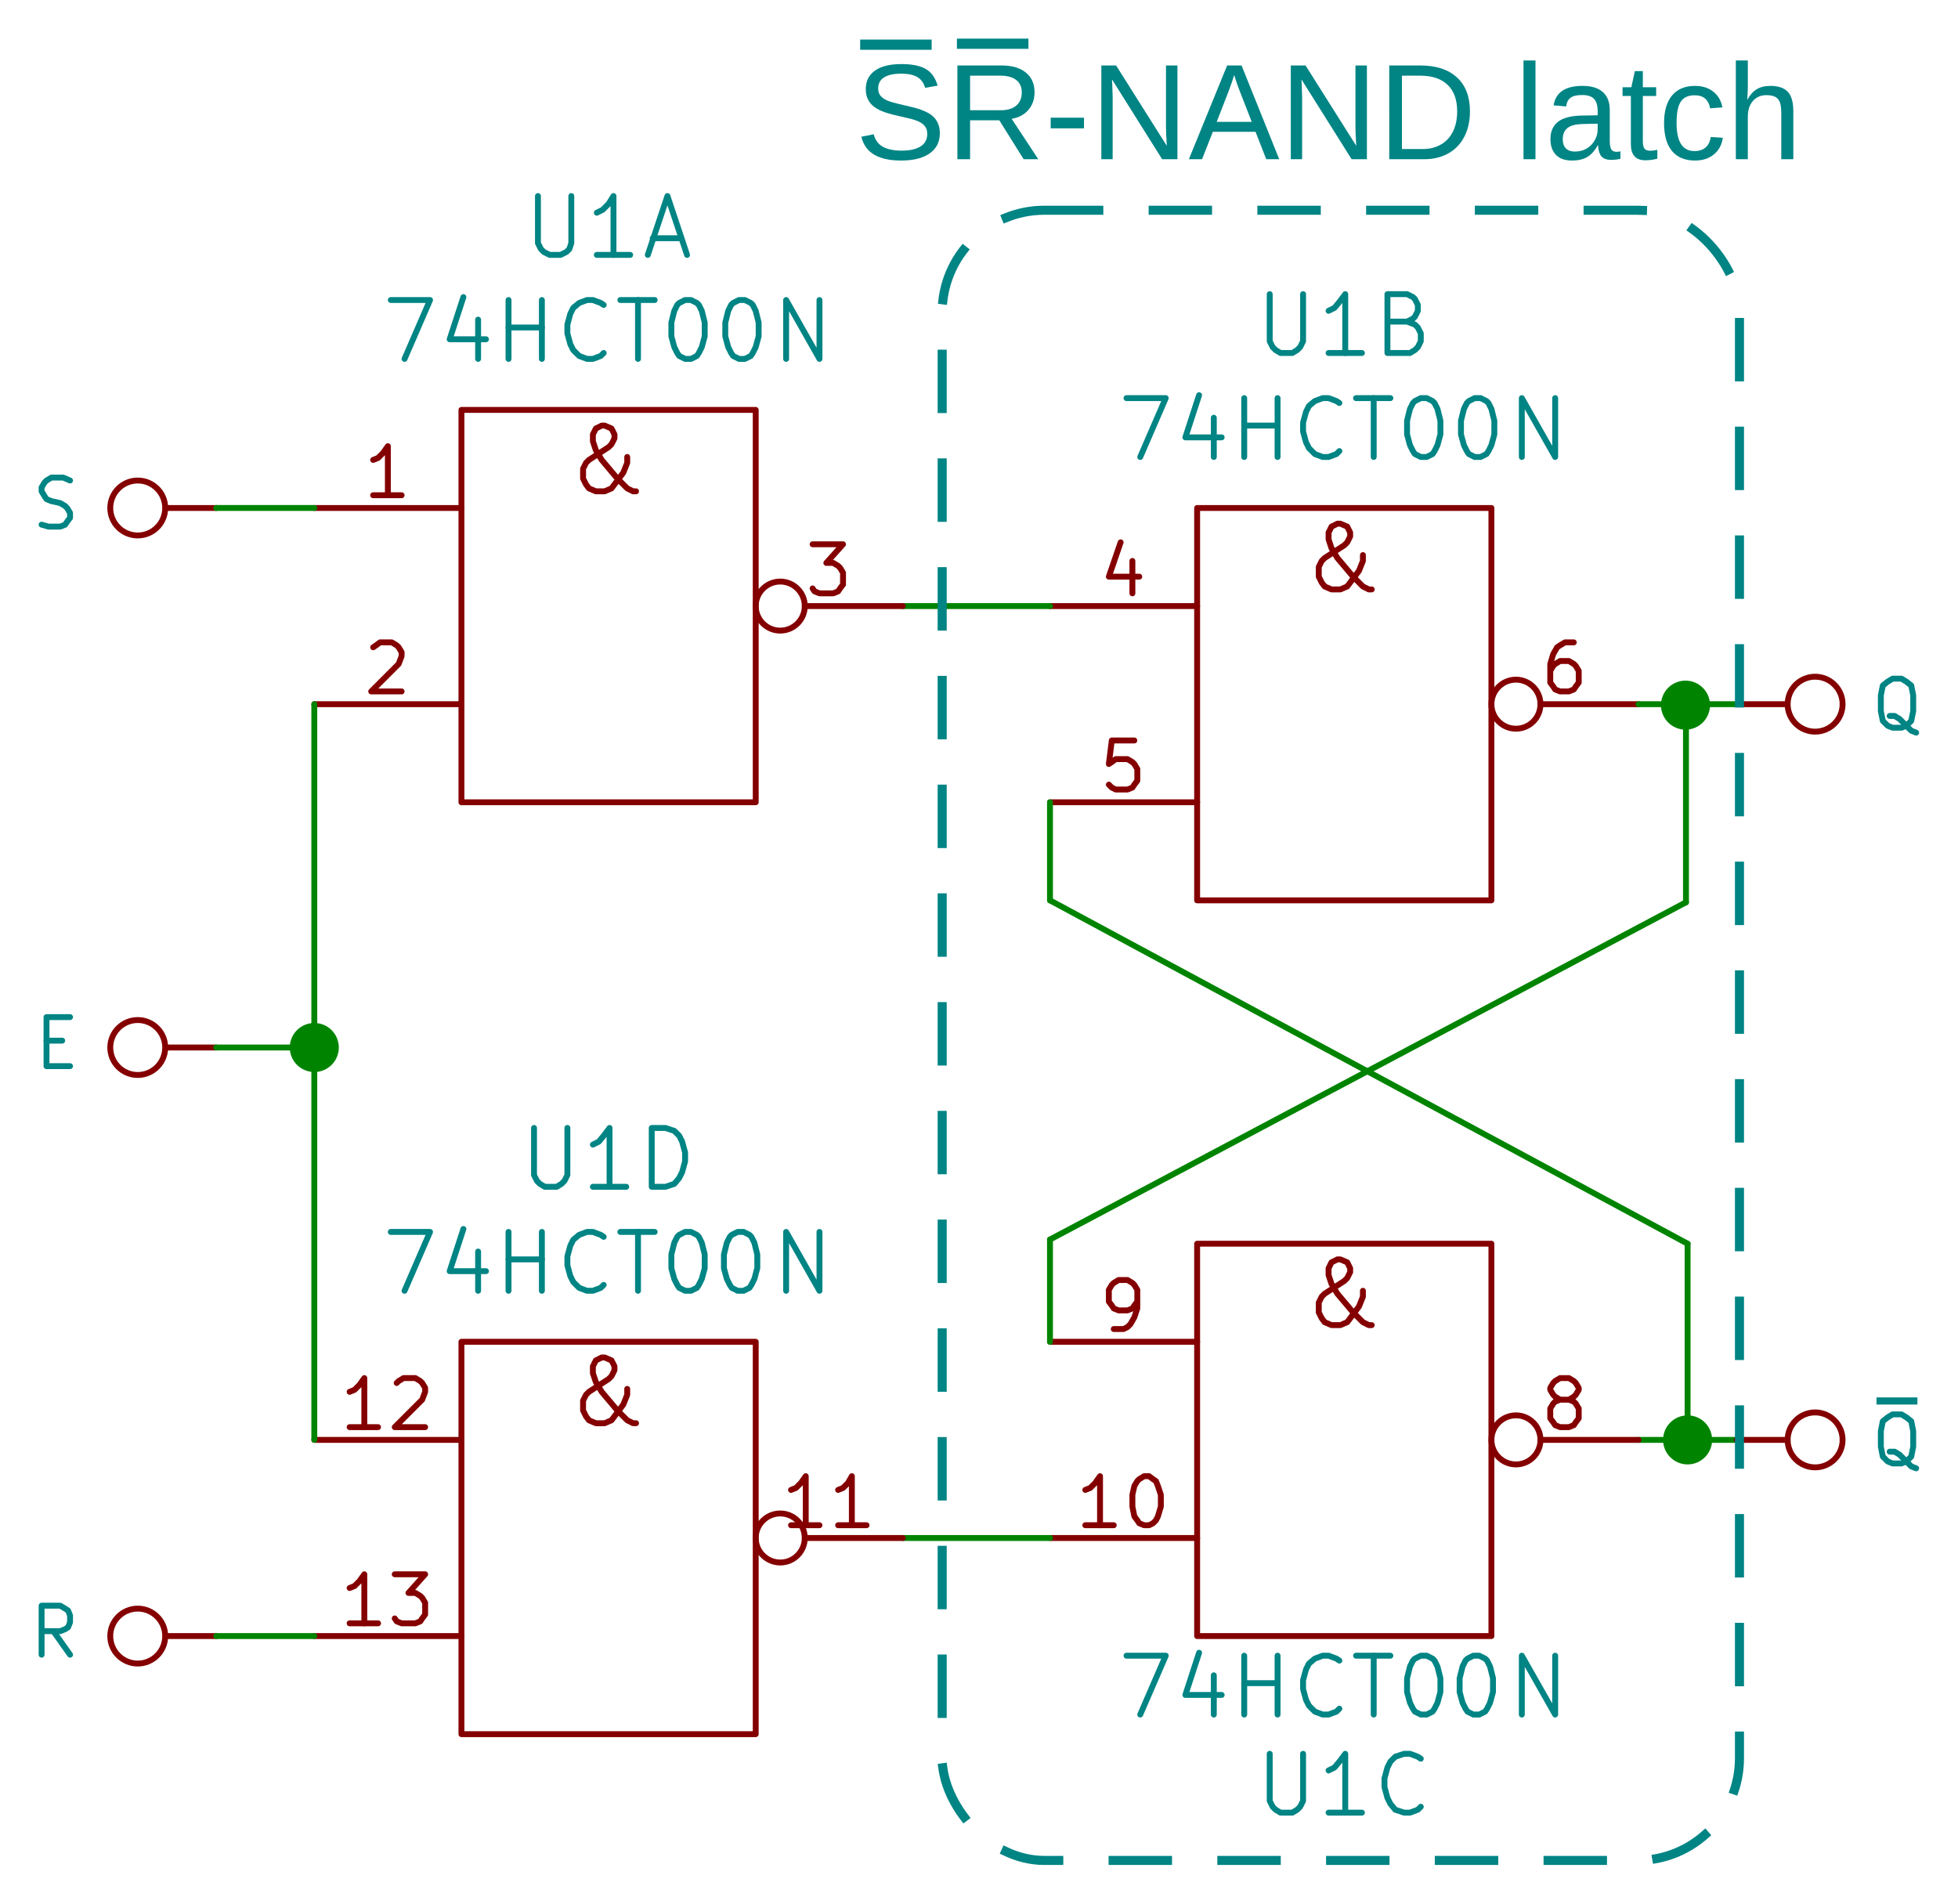 <?xml version="1.0" encoding="UTF-8" standalone="no"?>
<svg
   xmlns:dc="http://purl.org/dc/elements/1.1/"
   xmlns:cc="http://creativecommons.org/ns#"
   xmlns:rdf="http://www.w3.org/1999/02/22-rdf-syntax-ns#"
   xmlns:svg="http://www.w3.org/2000/svg"
   xmlns="http://www.w3.org/2000/svg"
   xmlns:sodipodi="http://sodipodi.sourceforge.net/DTD/sodipodi-0.dtd"
   xmlns:inkscape="http://www.inkscape.org/namespaces/inkscape"
   version="1.1"
   width="50.7mm"
   height="49.293mm"
   viewBox="0 0 19960.723 19406.768"
   id="svg666"
   sodipodi:docname="gated_SR_latch_NAND.svg"
   inkscape:version="0.92.4 (unknown)">
  <defs
     id="defs670" />
  <sodipodi:namedview
     pagecolor="#ffffff"
     bordercolor="#666666"
     borderopacity="1"
     objecttolerance="10"
     gridtolerance="10"
     guidetolerance="10"
     inkscape:pageopacity="0"
     inkscape:pageshadow="2"
     inkscape:window-width="3840"
     inkscape:window-height="2053"
     id="namedview668"
     showgrid="true"
     units="mm"
     fit-margin-top="1"
     fit-margin-left="1"
     fit-margin-right="1"
     fit-margin-bottom="1"
     inkscape:zoom="85.746336"
     inkscape:cx="179.79501"
     inkscape:cy="55.986012"
     inkscape:window-x="0"
     inkscape:window-y="0"
     inkscape:window-maximized="1"
     inkscape:current-layer="svg666">
    <inkscape:grid
       type="xygrid"
       id="grid1040" />
  </sodipodi:namedview>
  <title
     id="title8">SVG Picture created by weigu.lu</title>
  <desc
     id="desc10">Picture generated by Eeschema-SVG </desc>
  <g
     style="fill:#000000;fill-opacity:1;stroke:#000000;stroke-linecap:round;stroke-linejoin:round;stroke-opacity:1"
     id="g12"
     transform="translate(-21795.872,-11821.459)" />
  <g
     style="fill:#000000;fill-opacity:0;stroke:#000000;stroke-width:60;stroke-linecap:round;stroke-linejoin:round;stroke-opacity:1"
     id="g14"
     transform="translate(-21795.872,-11821.459)" />
  <g
     style="fill:#008484;fill-opacity:0;stroke:#008484;stroke-width:60;stroke-linecap:round;stroke-linejoin:round;stroke-opacity:1"
     id="g20"
     transform="translate(-21795.872,-11821.459)" />
  <g
     style="fill:#848400;fill-opacity:0;stroke:#848400;stroke-width:60;stroke-linecap:round;stroke-linejoin:round;stroke-opacity:1"
     id="g40"
     transform="translate(-21795.872,-11821.459)" />
  <g
     style="fill:#008484;fill-opacity:0;stroke:#008484;stroke-width:60;stroke-linecap:round;stroke-linejoin:round;stroke-opacity:1"
     id="g100"
     transform="translate(-21795.872,-11821.459)" />
  <g
     style="fill:#848400;fill-opacity:0;stroke:#848400;stroke-width:60;stroke-linecap:round;stroke-linejoin:round;stroke-opacity:1"
     id="g120"
     transform="translate(-21795.872,-11821.459)" />
  <g
     style="fill:#008484;fill-opacity:0;stroke:#008484;stroke-width:60;stroke-linecap:round;stroke-linejoin:round;stroke-opacity:1"
     id="g182"
     transform="translate(-21795.872,-11821.459)" />
  <g
     style="fill:#848400;fill-opacity:0;stroke:#848400;stroke-width:60;stroke-linecap:round;stroke-linejoin:round;stroke-opacity:1"
     id="g204"
     transform="translate(-21795.872,-11821.459)" />
  <g
     style="fill:#840084;fill-opacity:0;stroke:#840084;stroke-width:60;stroke-linecap:round;stroke-linejoin:round;stroke-opacity:1"
     id="g260"
     transform="translate(-21795.872,-11821.459)" />
  <g
     style="fill:#008400;fill-opacity:0;stroke:#008400;stroke-width:60;stroke-linecap:round;stroke-linejoin:round;stroke-opacity:1"
     id="g264"
     transform="translate(-21795.872,-11821.459)">
    <path
       d="m 39000,26500 h 500"
       id="path262"
       inkscape:connector-curvature="0" />
  </g>
  <g
     style="fill:#008400;fill-opacity:0;stroke:#008400;stroke-width:0;stroke-linecap:round;stroke-linejoin:round;stroke-opacity:1"
     id="g266"
     transform="translate(-21795.872,-11821.459)" />
  <g
     style="fill:#008400;fill-opacity:1;stroke:#008400;stroke-width:100;stroke-linecap:round;stroke-linejoin:round;stroke-opacity:1"
     id="g270"
     transform="translate(-21795.872,-11821.459)">
    <circle
       cx="39000"
       cy="26500"
       r="200"
       id="circle268" />
  </g>
  <g
     style="fill:#008400;fill-opacity:1;stroke:#008400;stroke-width:60;stroke-linecap:round;stroke-linejoin:round;stroke-opacity:1"
     id="g272"
     transform="translate(-21795.872,-11821.459)" />
  <g
     style="fill:#008400;fill-opacity:0;stroke:#008400;stroke-width:60;stroke-linecap:round;stroke-linejoin:round;stroke-opacity:1"
     id="g276"
     transform="translate(-21795.872,-11821.459)">
    <path
       d="m 38500,26500 h 500"
       id="path274"
       inkscape:connector-curvature="0" />
  </g>
  <g
     style="fill:#008400;fill-opacity:0;stroke:#008400;stroke-width:0;stroke-linecap:round;stroke-linejoin:round;stroke-opacity:1"
     id="g278"
     transform="translate(-21795.872,-11821.459)" />
  <g
     style="fill:#840000;fill-opacity:0;stroke:#840000;stroke-width:0;stroke-linecap:round;stroke-linejoin:round;stroke-opacity:1"
     id="g280"
     transform="translate(-21795.872,-11821.459)" />
  <g
     style="fill:#840000;fill-opacity:0;stroke:#840000;stroke-width:60;stroke-linecap:round;stroke-linejoin:round;stroke-opacity:1"
     id="g286"
     transform="translate(-21795.872,-11821.459)">
    <circle
       cx="40300"
       cy="26500"
       r="280"
       id="circle282" />
    <polyline
       fill="none;"
       points="39500,26500 40000,26500 "
       id="polyline284" />
  </g>
  <g
     style="fill:#008484;fill-opacity:0;stroke:#008484;stroke-width:60;stroke-linecap:round;stroke-linejoin:round;stroke-opacity:1"
     id="g292"
     transform="translate(-21795.872,-11821.459)">
    <path
       d="m 41330,26790 -50,-20 -50,-50 -70,-70 -50,-30 h -50"
       id="path288"
       inkscape:connector-curvature="0" />
    <path
       d="m 41090,26740 -50,-20 -50,-50 -20,-100 v -160 l 20,-100 50,-40 50,-30 h 90 l 50,30 50,40 20,100 v 160 l -20,100 -50,50 -50,20 h -90"
       id="path290"
       inkscape:connector-curvature="0" />
  </g>
  <g
     style="fill:#008484;fill-opacity:0;stroke:#008484;stroke-width:0;stroke-linecap:round;stroke-linejoin:round;stroke-opacity:1"
     id="g294"
     transform="translate(-21795.872,-11821.459)" />
  <g
     style="fill:#840000;fill-opacity:0;stroke:#840000;stroke-width:0;stroke-linecap:round;stroke-linejoin:round;stroke-opacity:1"
     id="g296"
     transform="translate(-21795.872,-11821.459)" />
  <g
     style="fill:#840000;fill-opacity:0;stroke:#840000;stroke-width:60;stroke-linecap:round;stroke-linejoin:round;stroke-opacity:1"
     id="g302"
     transform="translate(-21795.872,-11821.459)">
    <circle
       cx="23200"
       cy="17000"
       r="280"
       id="circle298" />
    <polyline
       fill="none;"
       points="24000,17000 23500,17000 "
       id="polyline300" />
  </g>
  <g
     style="fill:#008484;fill-opacity:0;stroke:#008484;stroke-width:60;stroke-linecap:round;stroke-linejoin:round;stroke-opacity:1"
     id="g306"
     transform="translate(-21795.872,-11821.459)">
    <path
       d="m 22220,17170 70,20 h 120 l 50,-20 20,-30 30,-40 v -50 l -30,-50 -20,-20 -50,-30 -90,-20 -50,-20 -20,-30 -30,-50 v -40 l 30,-50 20,-20 50,-30 h 120 l 70,30"
       id="path304"
       inkscape:connector-curvature="0" />
  </g>
  <g
     style="fill:#008484;fill-opacity:0;stroke:#008484;stroke-width:0;stroke-linecap:round;stroke-linejoin:round;stroke-opacity:1"
     id="g308"
     transform="translate(-21795.872,-11821.459)" />
  <g
     style="fill:#840000;fill-opacity:0;stroke:#840000;stroke-width:0;stroke-linecap:round;stroke-linejoin:round;stroke-opacity:1"
     id="g310"
     transform="translate(-21795.872,-11821.459)" />
  <g
     style="fill:#840000;fill-opacity:0;stroke:#840000;stroke-width:60;stroke-linecap:round;stroke-linejoin:round;stroke-opacity:1"
     id="g316"
     transform="translate(-21795.872,-11821.459)">
    <circle
       cx="23200"
       cy="28500"
       r="280"
       id="circle312" />
    <polyline
       fill="none;"
       points="24000,28500 23500,28500 "
       id="polyline314" />
  </g>
  <g
     style="fill:#008484;fill-opacity:0;stroke:#008484;stroke-width:60;stroke-linecap:round;stroke-linejoin:round;stroke-opacity:1"
     id="g322"
     transform="translate(-21795.872,-11821.459)">
    <path
       d="m 22510,28690 -170,-240"
       id="path318"
       inkscape:connector-curvature="0" />
    <path
       d="m 22220,28690 v -500 h 190 l 50,30 30,20 20,50 v 70 l -20,50 -30,20 -50,20 h -190"
       id="path320"
       inkscape:connector-curvature="0" />
  </g>
  <g
     style="fill:#008484;fill-opacity:0;stroke:#008484;stroke-width:0;stroke-linecap:round;stroke-linejoin:round;stroke-opacity:1"
     id="g324"
     transform="translate(-21795.872,-11821.459)" />
  <g
     style="fill:#840000;fill-opacity:0;stroke:#840000;stroke-width:0;stroke-linecap:round;stroke-linejoin:round;stroke-opacity:1"
     id="g326"
     transform="translate(-21795.872,-11821.459)" />
  <g
     style="fill:#840000;fill-opacity:0;stroke:#840000;stroke-width:60;stroke-linecap:round;stroke-linejoin:round;stroke-opacity:1"
     id="g350"
     transform="translate(-21795.872,-11821.459)">
    <path
       d="m 35780,25330 h -30 l -60,-30 -100,-100 -160,-190 -60,-100 -30,-90 v -70 l 30,-60 60,-30 h 30 l 70,30 30,60 v 40 l -30,60 -30,30 -200,130 -30,30 -30,60 v 100 l 30,60 30,40 70,30 h 90 l 70,-30 30,-40 90,-120 40,-100 v -60"
       id="path328"
       inkscape:connector-curvature="0" />
    <rect
       x="34000"
       y="24500"
       width="3000"
       height="4000"
       rx="0"
       id="rect330" />
    <path
       d="M 34000,27500 H 32500"
       id="path332"
       inkscape:connector-curvature="0" />
    <path
       d="m 33150,27370 h -290"
       id="path334"
       inkscape:connector-curvature="0" />
    <path
       d="m 33010,27370 v -500 l -50,70 -50,50 -50,20"
       id="path336"
       inkscape:connector-curvature="0" />
    <path
       d="m 33460,26870 h 50 l 40,30 30,20 20,50 30,90 v 120 l -30,100 -20,40 -30,30 -40,20 h -50 l -50,-20 -20,-30 -30,-40 -20,-100 v -120 l 20,-90 30,-50 20,-20 50,-30"
       id="path338"
       inkscape:connector-curvature="0" />
    <circle
       cx="37250"
       cy="26500"
       r="250"
       id="circle340" />
    <path
       d="m 37500,26500 h 1000"
       id="path342"
       inkscape:connector-curvature="0" />
    <path
       d="m 37700,26090 -50,-30 -20,-20 -30,-50 v -20 l 30,-50 20,-20 50,-30 h 90 l 50,30 20,20 30,50 v 20 l -30,50 -20,20 -50,30 h -90 l -50,20 -20,20 -30,50 v 100 l 30,40 20,30 50,20 h 90 l 50,-20 20,-30 30,-40 v -100 l -30,-50 -20,-20 -50,-20"
       id="path344"
       inkscape:connector-curvature="0" />
    <path
       d="M 34000,25500 H 32500"
       id="path346"
       inkscape:connector-curvature="0" />
    <path
       d="m 33150,25370 h 100 l 40,-20 30,-30 40,-70 30,-90 v -190 l -30,-50 -20,-20 -50,-30 h -90 l -50,30 -20,20 -30,50 v 120 l 30,40 20,30 50,20 h 90 l 50,-20 20,-30 30,-40"
       id="path348"
       inkscape:connector-curvature="0" />
  </g>
  <path
     style="fill:#008484;fill-opacity:0;stroke:#008484;stroke-width:60;stroke-linecap:round;stroke-linejoin:round;stroke-opacity:1"
     inkscape:connector-curvature="0"
     id="path352"
     d="m 12944.128,17878.541 v 480 l 30,60 30,30 50,30 h 120 l 50,-30 30,-30 30,-60 v -480" />
  <path
     style="fill:#008484;fill-opacity:0;stroke:#008484;stroke-width:60;stroke-linecap:round;stroke-linejoin:round;stroke-opacity:1"
     inkscape:connector-curvature="0"
     id="path354"
     d="m 13884.128,18478.541 h -340" />
  <path
     style="fill:#008484;fill-opacity:0;stroke:#008484;stroke-width:60;stroke-linecap:round;stroke-linejoin:round;stroke-opacity:1"
     inkscape:connector-curvature="0"
     id="path356"
     d="m 13714.128,18478.541 v -600 l -60,80 -50,60 -60,30" />
  <path
     style="fill:#008484;fill-opacity:0;stroke:#008484;stroke-width:60;stroke-linecap:round;stroke-linejoin:round;stroke-opacity:1"
     inkscape:connector-curvature="0"
     id="path358"
     d="m 14484.128,18418.541 -30,30 -80,30 h -60 l -90,-30 -50,-60 -30,-60 -30,-110 v -90 l 30,-110 30,-60 50,-50 90,-30 h 60 l 80,30 30,20" />
  <path
     style="fill:#008484;fill-opacity:0;stroke:#008484;stroke-width:60;stroke-linecap:round;stroke-linejoin:round;stroke-opacity:1"
     inkscape:connector-curvature="0"
     id="path360"
     d="m 11484.128,16878.541 h 400 l -260,600" />
  <path
     style="fill:#008484;fill-opacity:0;stroke:#008484;stroke-width:60;stroke-linecap:round;stroke-linejoin:round;stroke-opacity:1"
     inkscape:connector-curvature="0"
     id="path362"
     d="m 12374.128,17078.541 v 400" />
  <path
     style="fill:#008484;fill-opacity:0;stroke:#008484;stroke-width:60;stroke-linecap:round;stroke-linejoin:round;stroke-opacity:1"
     inkscape:connector-curvature="0"
     id="path364"
     d="m 12224.128,16848.541 -140,430 h 370" />
  <path
     style="fill:#008484;fill-opacity:0;stroke:#008484;stroke-width:60;stroke-linecap:round;stroke-linejoin:round;stroke-opacity:1"
     inkscape:connector-curvature="0"
     id="path366"
     d="m 12684.128,17478.541 v -600" />
  <path
     style="fill:#008484;fill-opacity:0;stroke:#008484;stroke-width:60;stroke-linecap:round;stroke-linejoin:round;stroke-opacity:1"
     inkscape:connector-curvature="0"
     id="path368"
     d="m 12684.128,17158.541 h 340" />
  <path
     style="fill:#008484;fill-opacity:0;stroke:#008484;stroke-width:60;stroke-linecap:round;stroke-linejoin:round;stroke-opacity:1"
     inkscape:connector-curvature="0"
     id="path370"
     d="m 13024.128,17478.541 v -600" />
  <path
     style="fill:#008484;fill-opacity:0;stroke:#008484;stroke-width:60;stroke-linecap:round;stroke-linejoin:round;stroke-opacity:1"
     inkscape:connector-curvature="0"
     id="path372"
     d="m 13654.128,17418.541 -30,30 -80,30 h -60 l -80,-30 -60,-60 -30,-60 -30,-110 v -90 l 30,-110 30,-60 60,-50 80,-30 h 60 l 80,30 30,20" />
  <path
     style="fill:#008484;fill-opacity:0;stroke:#008484;stroke-width:60;stroke-linecap:round;stroke-linejoin:round;stroke-opacity:1"
     inkscape:connector-curvature="0"
     id="path374"
     d="m 13824.128,16878.541 h 350" />
  <path
     style="fill:#008484;fill-opacity:0;stroke:#008484;stroke-width:60;stroke-linecap:round;stroke-linejoin:round;stroke-opacity:1"
     inkscape:connector-curvature="0"
     id="path376"
     d="m 14004.128,17478.541 v -600" />
  <path
     style="fill:#008484;fill-opacity:0;stroke:#008484;stroke-width:60;stroke-linecap:round;stroke-linejoin:round;stroke-opacity:1"
     inkscape:connector-curvature="0"
     id="path378"
     d="m 14484.128,16878.541 h 60 l 60,30 20,20 30,60 30,120 v 140 l -30,110 -30,60 -20,30 -60,30 h -60 l -60,-30 -20,-30 -30,-60 -30,-110 v -140 l 30,-120 30,-60 20,-20 60,-30" />
  <path
     style="fill:#008484;fill-opacity:0;stroke:#008484;stroke-width:60;stroke-linecap:round;stroke-linejoin:round;stroke-opacity:1"
     inkscape:connector-curvature="0"
     id="path382"
     d="m 15514.128,17478.541 v -600 l 340,600 v -600" />
  <g
     style="fill:#008484;fill-opacity:0;stroke:#008484;stroke-width:0;stroke-linecap:round;stroke-linejoin:round;stroke-opacity:1"
     id="g386"
     transform="translate(-21795.872,-11821.459)" />
  <g
     style="fill:#840000;fill-opacity:0;stroke:#840000;stroke-width:0;stroke-linecap:round;stroke-linejoin:round;stroke-opacity:1"
     id="g388"
     transform="translate(-21795.872,-11821.459)" />
  <g
     style="fill:#840000;fill-opacity:0;stroke:#840000;stroke-width:60;stroke-linecap:round;stroke-linejoin:round;stroke-opacity:1"
     id="g410"
     transform="translate(-21795.872,-11821.459)">
    <path
       d="m 35780,17830 h -30 l -60,-30 -100,-100 -160,-190 -60,-100 -30,-90 v -70 l 30,-60 60,-30 h 30 l 70,30 30,60 v 40 l -30,60 -30,30 -200,130 -30,30 -30,60 v 100 l 30,60 30,40 70,30 h 90 l 70,-30 30,-40 90,-120 40,-100 v -60"
       id="path390"
       inkscape:connector-curvature="0" />
    <rect
       x="34000"
       y="17000"
       width="3000"
       height="4000"
       rx="0"
       id="rect392" />
    <path
       d="M 34000,18000 H 32500"
       id="path394"
       inkscape:connector-curvature="0" />
    <path
       d="m 33340,17540 v 330"
       id="path396"
       inkscape:connector-curvature="0" />
    <path
       d="m 33220,17350 -120,350 h 310"
       id="path398"
       inkscape:connector-curvature="0" />
    <path
       d="M 34000,20000 H 32500"
       id="path400"
       inkscape:connector-curvature="0" />
    <path
       d="m 33360,19370 h -230 l -30,240 30,-20 40,-30 h 120 l 50,30 20,20 30,50 v 120 l -30,40 -20,30 -50,20 h -120 l -40,-20 -30,-30"
       id="path402"
       inkscape:connector-curvature="0" />
    <circle
       cx="37250"
       cy="19000"
       r="250"
       id="circle404" />
    <path
       d="m 37500,19000 h 1000"
       id="path406"
       inkscape:connector-curvature="0" />
    <path
       d="m 37840,18370 h -90 l -50,30 -30,20 -40,70 -30,100 v 190 l 30,40 20,30 50,20 h 90 l 50,-20 20,-30 30,-40 v -120 l -30,-50 -20,-20 -50,-30 h -90 l -50,30 -20,20 -30,50"
       id="path408"
       inkscape:connector-curvature="0" />
  </g>
  <path
     style="fill:#008484;fill-opacity:0;stroke:#008484;stroke-width:60;stroke-linecap:round;stroke-linejoin:round;stroke-opacity:1"
     inkscape:connector-curvature="0"
     id="path412"
     d="m 12944.128,2998.541 v 480 l 30,60 30,30 50,30 h 120 l 50,-30 30,-30 30,-60 v -480" />
  <path
     style="fill:#008484;fill-opacity:0;stroke:#008484;stroke-width:60;stroke-linecap:round;stroke-linejoin:round;stroke-opacity:1"
     inkscape:connector-curvature="0"
     id="path414"
     d="m 13884.128,3598.541 h -340" />
  <path
     style="fill:#008484;fill-opacity:0;stroke:#008484;stroke-width:60;stroke-linecap:round;stroke-linejoin:round;stroke-opacity:1"
     inkscape:connector-curvature="0"
     id="path416"
     d="m 13714.128,3598.541 v -600 l -60,80 -50,60 -60,30" />
  <path
     style="fill:#008484;fill-opacity:0;stroke:#008484;stroke-width:60;stroke-linecap:round;stroke-linejoin:round;stroke-opacity:1"
     inkscape:connector-curvature="0"
     id="path418"
     d="m 14344.128,3278.541 80,30 30,30 30,60 v 80 l -30,60 -30,30 -50,30 h -230 v -600 h 200 l 60,30 20,20 30,60 v 60 l -30,60 -20,20 -60,30 h -200" />
  <path
     style="fill:#008484;fill-opacity:0;stroke:#008484;stroke-width:60;stroke-linecap:round;stroke-linejoin:round;stroke-opacity:1"
     inkscape:connector-curvature="0"
     id="path420"
     d="m 11484.128,4058.541 h 400 l -260,600" />
  <path
     style="fill:#008484;fill-opacity:0;stroke:#008484;stroke-width:60;stroke-linecap:round;stroke-linejoin:round;stroke-opacity:1"
     inkscape:connector-curvature="0"
     id="path422"
     d="m 12374.128,4258.541 v 400" />
  <path
     style="fill:#008484;fill-opacity:0;stroke:#008484;stroke-width:60;stroke-linecap:round;stroke-linejoin:round;stroke-opacity:1"
     inkscape:connector-curvature="0"
     id="path424"
     d="m 12224.128,4028.541 -140,430 h 370" />
  <path
     style="fill:#008484;fill-opacity:0;stroke:#008484;stroke-width:60;stroke-linecap:round;stroke-linejoin:round;stroke-opacity:1"
     inkscape:connector-curvature="0"
     id="path426"
     d="m 12684.128,4658.541 v -600" />
  <path
     style="fill:#008484;fill-opacity:0;stroke:#008484;stroke-width:60;stroke-linecap:round;stroke-linejoin:round;stroke-opacity:1"
     inkscape:connector-curvature="0"
     id="path428"
     d="m 12684.128,4338.541 h 340" />
  <path
     style="fill:#008484;fill-opacity:0;stroke:#008484;stroke-width:60;stroke-linecap:round;stroke-linejoin:round;stroke-opacity:1"
     inkscape:connector-curvature="0"
     id="path430"
     d="m 13024.128,4658.541 v -600" />
  <path
     style="fill:#008484;fill-opacity:0;stroke:#008484;stroke-width:60;stroke-linecap:round;stroke-linejoin:round;stroke-opacity:1"
     inkscape:connector-curvature="0"
     id="path432"
     d="m 13654.128,4598.541 -30,30 -80,30 h -60 l -80,-30 -60,-60 -30,-60 -30,-110 v -90 l 30,-110 30,-60 60,-50 80,-30 h 60 l 80,30 30,20" />
  <path
     style="fill:#008484;fill-opacity:0;stroke:#008484;stroke-width:60;stroke-linecap:round;stroke-linejoin:round;stroke-opacity:1"
     inkscape:connector-curvature="0"
     id="path434"
     d="m 13824.128,4058.541 h 350" />
  <path
     style="fill:#008484;fill-opacity:0;stroke:#008484;stroke-width:60;stroke-linecap:round;stroke-linejoin:round;stroke-opacity:1"
     inkscape:connector-curvature="0"
     id="path436"
     d="m 14004.128,4658.541 v -600" />
  <path
     style="fill:#008484;fill-opacity:0;stroke:#008484;stroke-width:60;stroke-linecap:round;stroke-linejoin:round;stroke-opacity:1"
     inkscape:connector-curvature="0"
     id="path438"
     d="m 14484.128,4058.541 h 60 l 60,30 20,20 30,60 30,120 v 140 l -30,110 -30,60 -20,30 -60,30 h -60 l -60,-30 -20,-30 -30,-60 -30,-110 v -140 l 30,-120 30,-60 20,-20 60,-30" />
  <path
     style="fill:#008484;fill-opacity:0;stroke:#008484;stroke-width:60;stroke-linecap:round;stroke-linejoin:round;stroke-opacity:1"
     inkscape:connector-curvature="0"
     id="path442"
     d="m 15514.128,4658.541 v -600 l 340,600 v -600" />
  <path
     style="fill:#008400;fill-opacity:0;stroke:#008400;stroke-width:60;stroke-linecap:round;stroke-linejoin:round;stroke-opacity:1"
     inkscape:connector-curvature="0"
     id="path446"
     d="m 17204.128,12678.541 v 2000" />
  <path
     style="fill:#008400;fill-opacity:0;stroke:#008400;stroke-width:60.298;stroke-linecap:round;stroke-linejoin:round;stroke-opacity:1"
     inkscape:connector-curvature="0"
     id="path448"
     d="M 17187.514,7178.541 V 9198.424" />
  <path
     style="fill:#008400;fill-opacity:0;stroke:#008400;stroke-width:60;stroke-linecap:round;stroke-linejoin:round;stroke-opacity:1"
     inkscape:connector-curvature="0"
     id="path450"
     d="m 10704.128,9178.541 6500,3500" />
  <path
     style="fill:#008400;fill-opacity:0;stroke:#008400;stroke-width:60;stroke-linecap:round;stroke-linejoin:round;stroke-opacity:1"
     inkscape:connector-curvature="0"
     id="path452"
     d="M 10704.128,12635.927 17187.514,9198.424"
     sodipodi:nodetypes="cc" />
  <g
     style="fill:#008400;fill-opacity:0;stroke:#008400;stroke-width:0;stroke-linecap:round;stroke-linejoin:round;stroke-opacity:1"
     id="g456"
     transform="translate(-21795.872,-11821.459)" />
  <g
     style="fill:#840000;fill-opacity:0;stroke:#840000;stroke-width:0;stroke-linecap:round;stroke-linejoin:round;stroke-opacity:1"
     id="g458"
     transform="translate(-21795.872,-11821.459)" />
  <g
     style="fill:#840000;fill-opacity:0;stroke:#840000;stroke-width:60;stroke-linecap:round;stroke-linejoin:round;stroke-opacity:1"
     id="g464"
     transform="translate(-21795.872,-11821.459)">
    <circle
       cx="40300"
       cy="19000"
       r="280"
       id="circle460" />
    <polyline
       fill="none;"
       points="39500,19000 40000,19000 "
       id="polyline462" />
  </g>
  <g
     style="fill:#008484;fill-opacity:0;stroke:#008484;stroke-width:60;stroke-linecap:round;stroke-linejoin:round;stroke-opacity:1"
     id="g470"
     transform="translate(-21795.872,-11821.459)">
    <path
       d="m 41330,19290 -50,-20 -50,-50 -70,-70 -50,-30 h -50"
       id="path466"
       inkscape:connector-curvature="0" />
    <path
       d="m 41090,19240 -50,-20 -50,-50 -20,-100 v -160 l 20,-100 50,-40 50,-30 h 90 l 50,30 50,40 20,100 v 160 l -20,100 -50,50 -50,20 h -90"
       id="path468"
       inkscape:connector-curvature="0" />
  </g>
  <g
     style="fill:#008400;fill-opacity:0;stroke:#008400;stroke-width:60;stroke-linecap:round;stroke-linejoin:round;stroke-opacity:1"
     id="g474"
     transform="translate(-21795.872,-11821.459)">
    <path
       d="M 39500,19000 H 38500"
       id="path472"
       inkscape:connector-curvature="0" />
  </g>
  <g
     style="fill:#008400;fill-opacity:0;stroke:#008400;stroke-width:0;stroke-linecap:round;stroke-linejoin:round;stroke-opacity:1"
     id="g476"
     transform="translate(-21795.872,-11821.459)" />
  <g
     style="fill:#008400;fill-opacity:1;stroke:#008400;stroke-width:100;stroke-linecap:round;stroke-linejoin:round;stroke-opacity:1"
     id="g480"
     transform="translate(-21317.256,-11811.669)">
    <circle
       cx="38500"
       cy="19000"
       r="200"
       id="circle478" />
  </g>
  <g
     style="fill:#008400;fill-opacity:1;stroke:#008400;stroke-width:60;stroke-linecap:round;stroke-linejoin:round;stroke-opacity:1"
     id="g482"
     transform="translate(-21795.872,-11821.459)" />
  <g
     style="fill:#008400;fill-opacity:0;stroke:#008400;stroke-width:60;stroke-linecap:round;stroke-linejoin:round;stroke-opacity:1"
     id="g492"
     transform="translate(-21795.872,-11821.459)">
    <path
       d="M 32500,21000 V 20000"
       id="path484"
       inkscape:connector-curvature="0" />
    <path
       d="M 32500,25500 V 24457.386"
       id="path486"
       inkscape:connector-curvature="0"
       sodipodi:nodetypes="cc" />
    <path
       d="m 31000,27500 h 1500"
       id="path488"
       inkscape:connector-curvature="0" />
    <path
       d="M 32500,18000 H 31000"
       id="path490"
       inkscape:connector-curvature="0" />
  </g>
  <g
     style="fill:#008400;fill-opacity:0;stroke:#008400;stroke-width:0;stroke-linecap:round;stroke-linejoin:round;stroke-opacity:1"
     id="g494"
     transform="translate(-21795.872,-11821.459)" />
  <g
     style="fill:#840000;fill-opacity:0;stroke:#840000;stroke-width:0;stroke-linecap:round;stroke-linejoin:round;stroke-opacity:1"
     id="g496"
     transform="translate(-21795.872,-11821.459)" />
  <g
     style="fill:#840000;fill-opacity:0;stroke:#840000;stroke-width:60;stroke-linecap:round;stroke-linejoin:round;stroke-opacity:1"
     id="g518"
     transform="translate(-21795.872,-11821.459)">
    <path
       d="m 28280,16830 h -30 l -60,-30 -100,-100 -160,-190 -60,-100 -30,-90 v -70 l 30,-60 60,-30 h 30 l 70,30 30,60 v 40 l -30,60 -30,30 -200,130 -30,30 -30,60 v 100 l 30,60 30,40 70,30 h 90 l 70,-30 30,-40 90,-120 40,-100 v -60"
       id="path498"
       inkscape:connector-curvature="0" />
    <rect
       x="26500"
       y="16000"
       width="3000"
       height="4000"
       rx="0"
       id="rect500" />
    <path
       d="M 26500,17000 H 25000"
       id="path502"
       inkscape:connector-curvature="0" />
    <path
       d="m 25890,16870 h -290"
       id="path504"
       inkscape:connector-curvature="0" />
    <path
       d="m 25750,16870 v -500 l -50,70 -50,50 -50,20"
       id="path506"
       inkscape:connector-curvature="0" />
    <path
       d="M 26500,19000 H 25000"
       id="path508"
       inkscape:connector-curvature="0" />
    <path
       d="m 25600,18420 30,-20 40,-30 h 120 l 50,30 20,20 30,50 v 40 l -30,80 -280,280 h 310"
       id="path510"
       inkscape:connector-curvature="0" />
    <circle
       cx="29750"
       cy="18000"
       r="250"
       id="circle512" />
    <path
       d="m 30000,18000 h 1000"
       id="path514"
       inkscape:connector-curvature="0" />
    <path
       d="m 30080,17370 h 310 l -170,190 h 70 l 50,30 20,20 30,50 v 120 l -30,40 -20,30 -50,20 h -140 l -50,-20 -20,-30"
       id="path516"
       inkscape:connector-curvature="0" />
  </g>
  <path
     style="fill:#008484;fill-opacity:0;stroke:#008484;stroke-width:60;stroke-linecap:round;stroke-linejoin:round;stroke-opacity:1"
     inkscape:connector-curvature="0"
     id="path520"
     d="m 5484.128,1998.541 v 480 l 30,60 30,30 60,30 h 110 l 60,-30 30,-30 20,-60 v -480" />
  <path
     style="fill:#008484;fill-opacity:0;stroke:#008484;stroke-width:60;stroke-linecap:round;stroke-linejoin:round;stroke-opacity:1"
     inkscape:connector-curvature="0"
     id="path522"
     d="m 6424.128,2598.541 h -340" />
  <path
     style="fill:#008484;fill-opacity:0;stroke:#008484;stroke-width:60;stroke-linecap:round;stroke-linejoin:round;stroke-opacity:1"
     inkscape:connector-curvature="0"
     id="path524"
     d="m 6254.128,2598.541 v -600 l -50,80 -60,60 -60,30" />
  <path
     style="fill:#008484;fill-opacity:0;stroke:#008484;stroke-width:60;stroke-linecap:round;stroke-linejoin:round;stroke-opacity:1"
     inkscape:connector-curvature="0"
     id="path526"
     d="m 6654.128,2428.541 h 290" />
  <path
     style="fill:#008484;fill-opacity:0;stroke:#008484;stroke-width:60;stroke-linecap:round;stroke-linejoin:round;stroke-opacity:1"
     inkscape:connector-curvature="0"
     id="path528"
     d="m 6604.128,2598.541 200,-600 200,600" />
  <path
     style="fill:#008484;fill-opacity:0;stroke:#008484;stroke-width:60;stroke-linecap:round;stroke-linejoin:round;stroke-opacity:1"
     inkscape:connector-curvature="0"
     id="path530"
     d="m 3984.128,3058.541 h 400 l -260,600" />
  <path
     style="fill:#008484;fill-opacity:0;stroke:#008484;stroke-width:60;stroke-linecap:round;stroke-linejoin:round;stroke-opacity:1"
     inkscape:connector-curvature="0"
     id="path532"
     d="m 4874.128,3258.541 v 400" />
  <path
     style="fill:#008484;fill-opacity:0;stroke:#008484;stroke-width:60;stroke-linecap:round;stroke-linejoin:round;stroke-opacity:1"
     inkscape:connector-curvature="0"
     id="path534"
     d="m 4724.128,3028.541 -140,430 h 370" />
  <path
     style="fill:#008484;fill-opacity:0;stroke:#008484;stroke-width:60;stroke-linecap:round;stroke-linejoin:round;stroke-opacity:1"
     inkscape:connector-curvature="0"
     id="path536"
     d="m 5184.128,3658.541 v -600" />
  <path
     style="fill:#008484;fill-opacity:0;stroke:#008484;stroke-width:60;stroke-linecap:round;stroke-linejoin:round;stroke-opacity:1"
     inkscape:connector-curvature="0"
     id="path538"
     d="m 5184.128,3338.541 h 340" />
  <path
     style="fill:#008484;fill-opacity:0;stroke:#008484;stroke-width:60;stroke-linecap:round;stroke-linejoin:round;stroke-opacity:1"
     inkscape:connector-curvature="0"
     id="path540"
     d="m 5524.128,3658.541 v -600" />
  <path
     style="fill:#008484;fill-opacity:0;stroke:#008484;stroke-width:60;stroke-linecap:round;stroke-linejoin:round;stroke-opacity:1"
     inkscape:connector-curvature="0"
     id="path542"
     d="m 6154.128,3598.541 -30,30 -80,30 h -60 l -80,-30 -60,-60 -30,-60 -30,-110 v -90 l 30,-110 30,-60 60,-50 80,-30 h 60 l 80,30 30,20" />
  <path
     style="fill:#008484;fill-opacity:0;stroke:#008484;stroke-width:60;stroke-linecap:round;stroke-linejoin:round;stroke-opacity:1"
     inkscape:connector-curvature="0"
     id="path544"
     d="m 6324.128,3058.541 h 350" />
  <path
     style="fill:#008484;fill-opacity:0;stroke:#008484;stroke-width:60;stroke-linecap:round;stroke-linejoin:round;stroke-opacity:1"
     inkscape:connector-curvature="0"
     id="path546"
     d="m 6504.128,3658.541 v -600" />
  <path
     style="fill:#008484;fill-opacity:0;stroke:#008484;stroke-width:60;stroke-linecap:round;stroke-linejoin:round;stroke-opacity:1"
     inkscape:connector-curvature="0"
     id="path548"
     d="m 6984.128,3058.541 h 60 l 60,30 20,20 30,60 30,120 v 140 l -30,110 -30,60 -20,30 -60,30 h -60 l -60,-30 -20,-30 -30,-60 -30,-110 v -140 l 30,-120 30,-60 20,-20 60,-30" />
  <path
     style="fill:#008484;fill-opacity:0;stroke:#008484;stroke-width:60;stroke-linecap:round;stroke-linejoin:round;stroke-opacity:1"
     inkscape:connector-curvature="0"
     id="path552"
     d="m 8014.128,3658.541 v -600 l 340,600 v -600" />
  <g
     style="fill:#008484;fill-opacity:0;stroke:#008484;stroke-width:0;stroke-linecap:round;stroke-linejoin:round;stroke-opacity:1"
     id="g556"
     transform="translate(-21795.872,-11821.459)" />
  <g
     style="fill:#840000;fill-opacity:0;stroke:#840000;stroke-width:0;stroke-linecap:round;stroke-linejoin:round;stroke-opacity:1"
     id="g558"
     transform="translate(-21795.872,-11821.459)" />
  <g
     style="fill:#840000;fill-opacity:0;stroke:#840000;stroke-width:60;stroke-linecap:round;stroke-linejoin:round;stroke-opacity:1"
     id="g592"
     transform="translate(-21795.872,-11821.459)">
    <path
       d="m 28280,26330 h -30 l -60,-30 -100,-100 -160,-190 -60,-100 -30,-90 v -70 l 30,-60 60,-30 h 30 l 70,30 30,60 v 40 l -30,60 -30,30 -200,130 -30,30 -30,60 v 100 l 30,60 30,40 70,30 h 90 l 70,-30 30,-40 90,-120 40,-100 v -60"
       id="path560"
       inkscape:connector-curvature="0" />
    <rect
       x="26500"
       y="25500"
       width="3000"
       height="4000"
       rx="0"
       id="rect562" />
    <circle
       cx="29750"
       cy="27500"
       r="250"
       id="circle564" />
    <path
       d="m 30000,27500 h 1000"
       id="path566"
       inkscape:connector-curvature="0" />
    <path
       d="m 30150,27370 h -290"
       id="path568"
       inkscape:connector-curvature="0" />
    <path
       d="m 30010,27370 v -500 l -50,70 -50,50 -50,20"
       id="path570"
       inkscape:connector-curvature="0" />
    <path
       d="m 30630,27370 h -290"
       id="path572"
       inkscape:connector-curvature="0" />
    <path
       d="m 30480,27370 v -500 l -40,70 -50,50 -50,20"
       id="path574"
       inkscape:connector-curvature="0" />
    <path
       d="M 26500,26500 H 25000"
       id="path576"
       inkscape:connector-curvature="0" />
    <path
       d="m 25650,26370 h -290"
       id="path578"
       inkscape:connector-curvature="0" />
    <path
       d="m 25510,26370 v -500 l -50,70 -50,50 -50,20"
       id="path580"
       inkscape:connector-curvature="0" />
    <path
       d="m 25840,25920 20,-20 50,-30 h 120 l 50,30 20,20 30,50 v 40 l -30,80 -280,280 h 310"
       id="path582"
       inkscape:connector-curvature="0" />
    <path
       d="M 26500,28500 H 25000"
       id="path584"
       inkscape:connector-curvature="0" />
    <path
       d="m 25650,28370 h -290"
       id="path586"
       inkscape:connector-curvature="0" />
    <path
       d="m 25510,28370 v -500 l -50,70 -50,50 -50,20"
       id="path588"
       inkscape:connector-curvature="0" />
    <path
       d="m 25820,27870 h 310 l -170,190 h 70 l 50,30 20,20 30,50 v 120 l -30,40 -20,30 -50,20 h -140 l -50,-20 -20,-30"
       id="path590"
       inkscape:connector-curvature="0" />
  </g>
  <path
     style="fill:#008484;fill-opacity:0;stroke:#008484;stroke-width:60;stroke-linecap:round;stroke-linejoin:round;stroke-opacity:1"
     inkscape:connector-curvature="0"
     id="path594"
     d="m 5444.128,11498.541 v 480 l 30,60 30,30 50,30 h 120 l 50,-30 30,-30 30,-60 v -480" />
  <path
     style="fill:#008484;fill-opacity:0;stroke:#008484;stroke-width:60;stroke-linecap:round;stroke-linejoin:round;stroke-opacity:1"
     inkscape:connector-curvature="0"
     id="path596"
     d="m 6384.128,12098.541 h -340" />
  <path
     style="fill:#008484;fill-opacity:0;stroke:#008484;stroke-width:60;stroke-linecap:round;stroke-linejoin:round;stroke-opacity:1"
     inkscape:connector-curvature="0"
     id="path598"
     d="m 6214.128,12098.541 v -600 l -60,80 -50,60 -60,30" />
  <path
     style="fill:#008484;fill-opacity:0;stroke:#008484;stroke-width:60;stroke-linecap:round;stroke-linejoin:round;stroke-opacity:1"
     inkscape:connector-curvature="0"
     id="path600"
     d="m 6644.128,12098.541 v -600 h 140 l 90,30 50,50 30,60 30,110 v 90 l -30,110 -30,60 -50,60 -90,30 h -140" />
  <path
     style="fill:#008484;fill-opacity:0;stroke:#008484;stroke-width:60;stroke-linecap:round;stroke-linejoin:round;stroke-opacity:1"
     inkscape:connector-curvature="0"
     id="path602"
     d="m 3984.128,12558.541 h 400 l -260,600" />
  <path
     style="fill:#008484;fill-opacity:0;stroke:#008484;stroke-width:60;stroke-linecap:round;stroke-linejoin:round;stroke-opacity:1"
     inkscape:connector-curvature="0"
     id="path604"
     d="m 4874.128,12758.541 v 400" />
  <path
     style="fill:#008484;fill-opacity:0;stroke:#008484;stroke-width:60;stroke-linecap:round;stroke-linejoin:round;stroke-opacity:1"
     inkscape:connector-curvature="0"
     id="path606"
     d="m 4724.128,12528.541 -140,430 h 370" />
  <path
     style="fill:#008484;fill-opacity:0;stroke:#008484;stroke-width:60;stroke-linecap:round;stroke-linejoin:round;stroke-opacity:1"
     inkscape:connector-curvature="0"
     id="path608"
     d="m 5184.128,13158.541 v -600" />
  <path
     style="fill:#008484;fill-opacity:0;stroke:#008484;stroke-width:60;stroke-linecap:round;stroke-linejoin:round;stroke-opacity:1"
     inkscape:connector-curvature="0"
     id="path610"
     d="m 5184.128,12838.541 h 340" />
  <path
     style="fill:#008484;fill-opacity:0;stroke:#008484;stroke-width:60;stroke-linecap:round;stroke-linejoin:round;stroke-opacity:1"
     inkscape:connector-curvature="0"
     id="path612"
     d="m 5524.128,13158.541 v -600" />
  <path
     style="fill:#008484;fill-opacity:0;stroke:#008484;stroke-width:60;stroke-linecap:round;stroke-linejoin:round;stroke-opacity:1"
     inkscape:connector-curvature="0"
     id="path614"
     d="m 6154.128,13098.541 -30,30 -80,30 h -60 l -80,-30 -60,-60 -30,-60 -30,-110 v -90 l 30,-110 30,-60 60,-50 80,-30 h 60 l 80,30 30,20" />
  <path
     style="fill:#008484;fill-opacity:0;stroke:#008484;stroke-width:60;stroke-linecap:round;stroke-linejoin:round;stroke-opacity:1"
     inkscape:connector-curvature="0"
     id="path616"
     d="m 6324.128,12558.541 h 350" />
  <path
     style="fill:#008484;fill-opacity:0;stroke:#008484;stroke-width:60;stroke-linecap:round;stroke-linejoin:round;stroke-opacity:1"
     inkscape:connector-curvature="0"
     id="path618"
     d="m 6504.128,13158.541 v -600" />
  <path
     style="fill:#008484;fill-opacity:0;stroke:#008484;stroke-width:60;stroke-linecap:round;stroke-linejoin:round;stroke-opacity:1"
     inkscape:connector-curvature="0"
     id="path620"
     d="m 6984.128,12558.541 h 60 l 60,30 20,20 30,60 30,120 v 140 l -30,110 -30,60 -20,30 -60,30 h -60 l -60,-30 -20,-30 -30,-60 -30,-110 v -140 l 30,-120 30,-60 20,-20 60,-30" />
  <path
     style="fill:#008484;fill-opacity:0;stroke:#008484;stroke-width:60;stroke-linecap:round;stroke-linejoin:round;stroke-opacity:1"
     inkscape:connector-curvature="0"
     id="path624"
     d="m 8014.128,13158.541 v -600 l 340,600 v -600" />
  <g
     style="fill:#008484;fill-opacity:0;stroke:#008484;stroke-width:0;stroke-linecap:round;stroke-linejoin:round;stroke-opacity:1"
     id="g628"
     transform="translate(-21795.872,-11821.459)" />
  <g
     style="fill:#840000;fill-opacity:0;stroke:#840000;stroke-width:0;stroke-linecap:round;stroke-linejoin:round;stroke-opacity:1"
     id="g630"
     transform="translate(-21795.872,-11821.459)" />
  <g
     style="fill:#840000;fill-opacity:0;stroke:#840000;stroke-width:60;stroke-linecap:round;stroke-linejoin:round;stroke-opacity:1"
     id="g636"
     transform="translate(-21795.872,-11821.459)">
    <circle
       cx="23200"
       cy="22500"
       r="280"
       id="circle632" />
    <polyline
       fill="none;"
       points="24000,22500 23500,22500 "
       id="polyline634" />
  </g>
  <g
     style="fill:#008484;fill-opacity:0;stroke:#008484;stroke-width:60;stroke-linecap:round;stroke-linejoin:round;stroke-opacity:1"
     id="g642"
     transform="translate(-21795.872,-11821.459)">
    <path
       d="m 22270,22430 h 160"
       id="path638"
       inkscape:connector-curvature="0" />
    <path
       d="m 22510,22690 h -240 v -500 h 240"
       id="path640"
       inkscape:connector-curvature="0" />
  </g>
  <g
     style="fill:#008400;fill-opacity:0;stroke:#008400;stroke-width:60;stroke-linecap:round;stroke-linejoin:round;stroke-opacity:1"
     id="g650"
     transform="translate(-21795.872,-11821.459)">
    <path
       d="m 24000,17000 h 1000"
       id="path644"
       inkscape:connector-curvature="0" />
    <path
       d="m 25000,19000 v 3500"
       id="path646"
       inkscape:connector-curvature="0" />
    <path
       d="m 24000,22500 h 1000"
       id="path648"
       inkscape:connector-curvature="0" />
  </g>
  <g
     style="fill:#008400;fill-opacity:0;stroke:#008400;stroke-width:0;stroke-linecap:round;stroke-linejoin:round;stroke-opacity:1"
     id="g652"
     transform="translate(-21795.872,-11821.459)" />
  <g
     style="fill:#008400;fill-opacity:1;stroke:#008400;stroke-width:100;stroke-linecap:round;stroke-linejoin:round;stroke-opacity:1"
     id="g656"
     transform="translate(-21795.872,-11821.459)">
    <circle
       cx="25000"
       cy="22500"
       r="200"
       id="circle654" />
  </g>
  <g
     style="fill:#008400;fill-opacity:1;stroke:#008400;stroke-width:60;stroke-linecap:round;stroke-linejoin:round;stroke-opacity:1"
     id="g658"
     transform="translate(-21795.872,-11821.459)" />
  <g
     style="fill:#008400;fill-opacity:0;stroke:#008400;stroke-width:60;stroke-linecap:round;stroke-linejoin:round;stroke-opacity:1"
     id="g664"
     transform="translate(-21795.872,-11821.459)">
    <path
       d="m 25000,22500 v 4000"
       id="path660"
       inkscape:connector-curvature="0" />
    <path
       d="M 25000,28500 H 24000"
       id="path662"
       inkscape:connector-curvature="0" />
  </g>
  <rect
     style="opacity:1;fill:#000000;fill-opacity:0;fill-rule:evenodd;stroke:#008484;stroke-width:92.377;stroke-linecap:square;stroke-linejoin:miter;stroke-miterlimit:4;stroke-dasharray:554.262, 554.262;stroke-dashoffset:0;stroke-opacity:1;paint-order:fill markers stroke"
     id="rect693"
     width="8127.806"
     height="16822.518"
     x="9605.066"
     y="2143.137"
     ry="1042.247" />
  <g
     aria-label="SR-NAND latch"
     style="font-style:normal;font-variant:normal;font-weight:normal;font-stretch:normal;font-size:1388.89px;line-height:1.25;font-family:'Liberation Sans';-inkscape-font-specification:'Liberation Sans, Normal';font-variant-ligatures:normal;font-variant-caps:normal;font-variant-numeric:normal;font-feature-settings:normal;text-align:center;letter-spacing:0px;word-spacing:0px;writing-mode:lr-tb;text-anchor:middle;fill:#008484;fill-opacity:1;stroke:none;stroke-width:104.167"
     id="text1502"
     transform="translate(-604.743,222.903)">
    <path
       d="m 10185.7,1136.296 q 0,132.243 -103.76,204.807 -103.082,72.564 -290.935,72.564 -349.257,0 -404.867,-242.785 l 125.461,-25.092 q 21.701,86.127 92.231,126.818 70.53,40.012 191.922,40.012 125.461,0 193.278,-42.725 68.495,-43.403 68.495,-126.818 0,-46.794 -21.702,-75.955 -21.023,-29.161 -59.678,-48.15 -38.656,-18.989 -92.231,-31.874 -53.575,-12.885 -118.68,-27.805 -113.254,-25.092 -172.255,-50.184 -58.322,-25.092 -92.231,-55.61 -33.908,-31.196 -52.219,-72.564 -17.632,-41.368 -17.632,-94.944 0,-122.749 93.587,-189.209 94.266,-66.461 269.233,-66.461 162.761,0 248.888,50.184 86.128,49.506 120.714,169.542 l -127.496,22.38 q -21.023,-75.955 -80.024,-109.863 -59.001,-34.587 -163.439,-34.587 -114.611,0 -174.968,37.977 -60.357,37.977 -60.357,113.254 0,44.081 23.058,73.242 23.736,28.483 67.817,48.828 44.081,19.667 175.646,48.828 44.081,10.173 87.484,21.023 44.081,10.173 84.093,25.092 40.012,14.242 74.599,33.908 35.265,19.667 61.035,48.15 25.77,28.483 40.012,67.139 14.92,38.656 14.92,90.875 z"
       style="font-size:1388.89px;fill:#008484;fill-opacity:1;stroke-width:104.167"
       id="path1504"
       inkscape:connector-curvature="0" />
    <path
       d="m 11040.193,1400.104 -248.21,-396.729 h -297.716 v 396.729 h -129.531 V 444.564 h 449.626 q 161.405,0 248.888,72.564 88.162,71.886 88.162,200.738 0,106.473 -62.391,179.037 -61.714,72.564 -170.899,91.553 l 271.268,411.649 z m -18.989,-680.882 q 0,-83.415 -56.966,-126.818 -56.288,-44.081 -162.761,-44.081 h -307.21 v 352.648 h 312.635 q 102.404,0 158.014,-47.472 56.288,-48.15 56.288,-134.277 z"
       style="font-size:1388.89px;fill:#008484;fill-opacity:1;stroke-width:104.167"
       id="path1506"
       inkscape:connector-curvature="0" />
    <path
       d="M 11316.207,1085.434 V 976.926 h 339.085 v 108.507 z"
       style="font-size:1388.89px;fill:#008484;fill-opacity:1;stroke-width:104.167"
       id="path1508"
       inkscape:connector-curvature="0" />
    <path
       d="m 12452.14,1400.104 -511.339,-813.803 3.391,65.782 3.391,113.254 v 634.766 h -115.289 V 444.564 h 150.553 l 516.765,819.228 q -8.138,-132.921 -8.138,-192.6 V 444.564 h 116.645 v 955.54 z"
       style="font-size:1388.89px;fill:#008484;fill-opacity:1;stroke-width:104.167"
       id="path1510"
       inkscape:connector-curvature="0" />
    <path
       d="m 13513.475,1400.104 -109.185,-279.406 h -435.385 l -109.863,279.406 h -134.278 l 389.948,-955.54 h 147.162 l 383.844,955.54 z m -326.878,-857.884 -6.103,18.989 q -16.954,56.288 -50.185,144.45 l -122.07,313.992 h 357.395 l -122.749,-315.349 q -18.988,-46.794 -37.977,-105.794 z"
       style="font-size:1388.89px;fill:#008484;fill-opacity:1;stroke-width:104.167"
       id="path1512"
       inkscape:connector-curvature="0" />
    <path
       d="m 14383.565,1400.104 -511.339,-813.803 3.391,65.782 3.391,113.254 v 634.766 h -115.289 V 444.564 h 150.553 l 516.765,819.228 q -8.138,-132.921 -8.138,-192.6 V 444.564 h 116.645 v 955.54 z"
       style="font-size:1388.89px;fill:#008484;fill-opacity:1;stroke-width:104.167"
       id="path1514"
       inkscape:connector-curvature="0" />
    <path
       d="m 15590.028,912.5 q 0,147.841 -57.644,259.06 -57.644,110.542 -163.439,169.542 -105.794,59.001 -244.141,59.001 h -357.395 V 444.564 h 316.027 q 242.785,0 374.349,122.07 132.243,121.392 132.243,345.866 z m -130.208,0 q 0,-177.68 -97.656,-270.589 -96.979,-93.587 -281.441,-93.587 H 14896.94 V 1296.344 h 212.945 q 105.116,0 184.462,-46.115 80.024,-46.115 122.748,-132.921 42.725,-86.806 42.725,-204.807 z"
       style="font-size:1388.89px;fill:#008484;fill-opacity:1;stroke-width:104.167"
       id="path1516"
       inkscape:connector-curvature="0" />
    <path
       d="M 16135.954,1400.104 V 393.701 h 122.07 V 1400.104 Z"
       style="font-size:1388.89px;fill:#008484;fill-opacity:1;stroke-width:104.167"
       id="path1518"
       inkscape:connector-curvature="0" />
    <path
       d="m 16632.374,1413.667 q -110.542,0 -166.152,-58.323 -55.61,-58.322 -55.61,-160.048 0,-113.932 74.599,-174.968 75.277,-61.035 242.106,-65.104 l 164.795,-2.713 v -40.012 q 0,-89.518 -37.977,-128.174 -37.978,-38.656 -119.358,-38.656 -82.058,0 -119.358,27.805 -37.299,27.805 -44.759,88.84 l -127.495,-11.529 q 31.195,-198.025 294.325,-198.025 138.346,0 208.198,63.748 69.851,63.07 69.851,183.106 v 316.027 q 0,54.254 14.242,82.058 14.241,27.127 54.253,27.127 17.633,0 40.012,-4.747 v 75.955 q -46.115,10.851 -94.265,10.851 -67.817,0 -99.013,-35.265 -30.518,-35.943 -34.587,-111.898 h -4.069 q -46.793,84.093 -109.185,119.358 -61.713,34.587 -150.553,34.587 z m 27.805,-91.553 q 67.138,0 119.357,-30.518 52.219,-30.518 82.059,-83.415 30.517,-53.575 30.517,-109.863 v -60.357 l -133.599,2.713 q -86.127,1.356 -130.886,17.632 -44.081,16.276 -67.817,50.184 -23.736,33.908 -23.736,88.84 0,59.679 31.874,92.231 32.552,32.552 92.231,32.552 z"
       style="font-size:1388.89px;fill:#008484;fill-opacity:1;stroke-width:104.167"
       id="path1520"
       inkscape:connector-curvature="0" />
    <path
       d="m 17500.43,1394.678 q -60.357,16.276 -123.427,16.276 -146.484,0 -146.484,-166.151 V 755.165 h -84.771 v -88.84 h 89.518 l 35.943,-164.117 h 81.38 v 164.117 h 135.634 v 88.84 h -135.634 v 463.189 q 0,52.897 16.955,74.599 17.632,21.023 60.357,21.023 24.414,0 70.529,-9.494 z"
       style="font-size:1388.89px;fill:#008484;fill-opacity:1;stroke-width:104.167"
       id="path1522"
       inkscape:connector-curvature="0" />
    <path
       d="m 17696.421,1029.824 q 0,146.484 46.115,217.014 46.116,70.53 139.025,70.53 65.104,0 108.507,-35.265 44.081,-35.265 54.253,-108.507 l 123.427,8.138 q -14.241,105.794 -90.196,168.864 -75.955,63.07 -192.6,63.07 -153.945,0 -235.325,-96.978 -80.702,-97.656 -80.702,-284.153 0,-185.14 81.38,-282.118 81.381,-97.656 233.29,-97.656 112.576,0 186.497,58.323 74.598,58.323 93.587,160.726 l -125.461,9.494 q -9.494,-61.035 -48.15,-96.978 -38.656,-35.943 -109.863,-35.943 -96.979,0 -140.381,64.426 -43.403,64.426 -43.403,217.014 z"
       style="font-size:1388.89px;fill:#008484;fill-opacity:1;stroke-width:104.167"
       id="path1524"
       inkscape:connector-curvature="0" />
    <path
       d="m 18419.349,791.786 q 39.334,-71.886 94.266,-105.116 55.609,-33.908 140.381,-33.908 119.357,0 175.645,59.679 56.967,59.001 56.967,198.704 v 488.96 h -122.749 V 934.88 q 0,-77.311 -14.242,-114.611 -14.241,-37.977 -46.793,-55.61 -32.552,-17.632 -90.197,-17.632 -86.127,0 -138.346,59.679 -51.541,59.679 -51.541,160.726 v 432.672 h -122.07 V 393.701 h 122.07 v 261.773 q 0,41.368 -2.713,85.449 -2.034,44.081 -2.712,50.863 z"
       style="font-size:1388.89px;fill:#008484;fill-opacity:1;stroke-width:104.167"
       id="path1526"
       inkscape:connector-curvature="0" />
  </g>
  <path
     style="fill:none;stroke:#008484;stroke-width:104.167px;stroke-linecap:butt;stroke-linejoin:miter;stroke-opacity:1"
     d="m 8768.843,455.503 h 728.895"
     id="path1529"
     inkscape:connector-curvature="0" />
  <path
     inkscape:connector-curvature="0"
     id="path1531"
     d="m 9755.28,445.784 h 728.896"
     style="fill:none;stroke:#008484;stroke-width:104.167px;stroke-linecap:butt;stroke-linejoin:miter;stroke-opacity:1" />
  <path
     d="m 7533.895,3058.541 h 60 l 60,30 20,20 30,60 30,120 v 140 l -30,110 -30,60 -20,30 -60,30 h -60 l -60,-30 -20,-30 -30,-60 -30,-110 v -140 l 30,-120 30,-60 20,-20 60,-30"
     id="path1550"
     inkscape:connector-curvature="0"
     style="fill:#008484;fill-opacity:0;stroke:#008484;stroke-width:60;stroke-linecap:round;stroke-linejoin:round;stroke-opacity:1" />
  <path
     d="m 15033.895,4058.541 h 60 l 60,30 20,20 30,60 30,120 v 140 l -30,110 -30,60 -20,30 -60,30 h -60 l -60,-30 -20,-30 -30,-60 -30,-110 v -140 l 30,-120 30,-60 20,-20 60,-30"
     id="path1568"
     inkscape:connector-curvature="0"
     style="fill:#008484;fill-opacity:0;stroke:#008484;stroke-width:60;stroke-linecap:round;stroke-linejoin:round;stroke-opacity:1" />
  <path
     d="m 15020.151,16878.541 h 60 l 60,30 20,20 30,60 30,120 v 140 l -30,110 -30,60 -20,30 -60,30 h -60 l -60,-30 -20,-30 -30,-60 -30,-110 v -140 l 30,-120 30,-60 20,-20 60,-30"
     id="path1586"
     inkscape:connector-curvature="0"
     style="fill:#008484;fill-opacity:0;stroke:#008484;stroke-width:60;stroke-linecap:round;stroke-linejoin:round;stroke-opacity:1" />
  <path
     d="m 7520.151,12558.541 h 60 l 60,30 20,20 30,60 30,120 v 140 l -30,110 -30,60 -20,30 -60,30 h -60 l -60,-30 -20,-30 -30,-60 -30,-110 v -140 l 30,-120 30,-60 20,-20 60,-30"
     id="path1638"
     inkscape:connector-curvature="0"
     style="fill:#008484;fill-opacity:0;stroke:#008484;stroke-width:60;stroke-linecap:round;stroke-linejoin:round;stroke-opacity:1" />
  <path
     style="fill:none;stroke:#008484;stroke-width:72.917;stroke-linecap:butt;stroke-linejoin:miter;stroke-miterlimit:4;stroke-dasharray:none;stroke-opacity:1"
     d="m 19130.237,14281.943 h 416.668"
     id="path1036"
     inkscape:connector-curvature="0" />
</svg>
